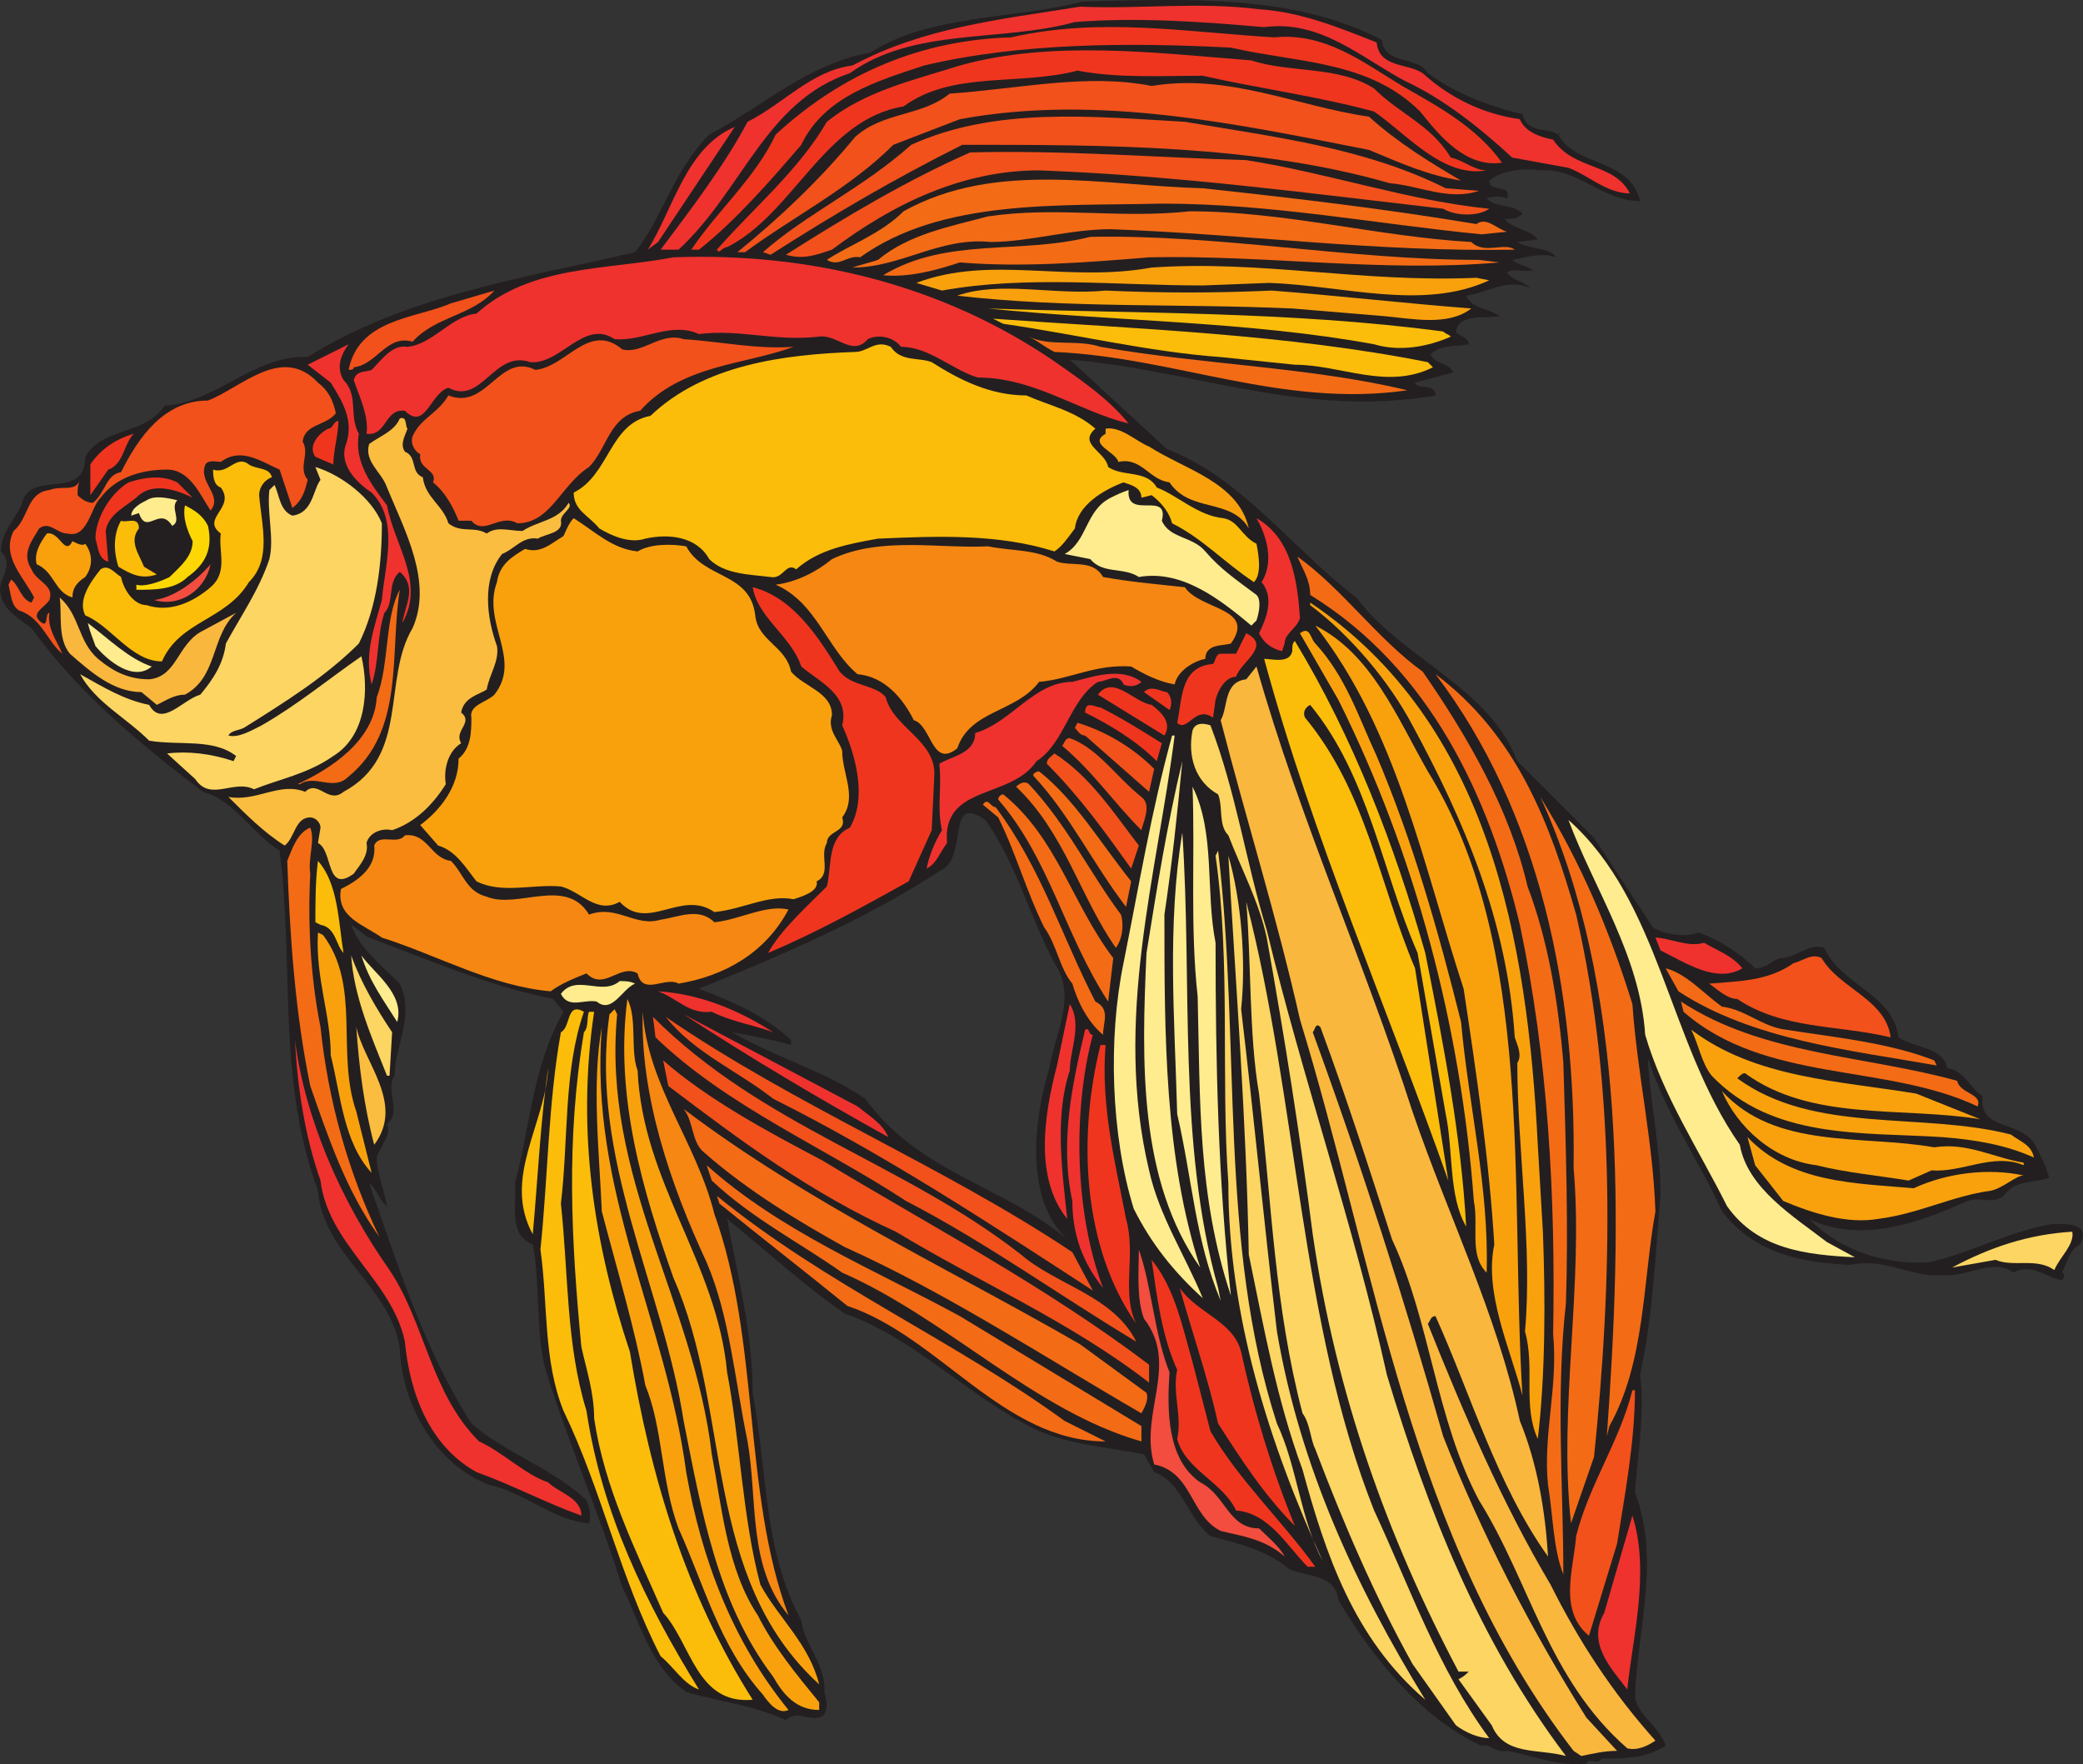 <svg xmlns="http://www.w3.org/2000/svg" width="610.897" height="517.33"><rect width="100%" height="100%" fill="#333333" stroke="none"/><path fill="#231f20" fill-rule="evenodd" d="M441.997 513.462c-3 .75-5.25-2.25-7.5-1.5-18-8.25-32.25-26.25-42-42.75-.75-7.5-9-6.75-14.25-9-7.5-6-15-7.5-23.25-9.75-6.75-5.25-8.25-15.75-16.5-18.75l-3-5.25c-12-2.25-24-3-33.75-8.25-18.75-9.75-34.5-26.25-54-33-12-8.25-22.5-18-34.5-27.75 3 16.5 7.5 33 7.5 51 4.5 24 3 45.75 14.25 66.75.75 6.75 7.5 13.5 6.75 21 .75 2.25 1.5 6.75-1.5 7.5-3.75.75-6.75-2.25-9.75.75-9.75-4.5-18.75-5.25-29.25-8.25-10.5-7.5-13.5-20.25-18.75-30.75-6.75-21.75-15.75-42-22.5-63.75-3-11.25-1.5-25.5-3.75-36.75-7.5-3-4.5-12-5.25-18 4.5-16.5 5.25-34.5 14.25-50.25l-3-3.75c-18.75-3.75-36-11.25-54-18-1.5-.75-3-2.25-5.25-3.75 2.25 6.75 9 12 14.25 17.25 4.5 9.75-1.5 18-1.5 27-3 3.75 2.25 10.5-2.25 14.25 1.5 3-2.25 6.75-3 9.75 0 4.5 2.25 9.75 3 14.25-2.25-1.5-3-5.25-5.25-6.75 8.25 23.25 15.75 48 30 70.5 10.5 9 23.25 12.75 33.75 22.5.75 1.5 1.5 4.5.75 6.75-10.5-.75-18.75-9-29.25-11.25-15.75-6-25.5-23.25-26.25-39.75-2.25-18-22.5-27.75-24-46.5-11.25-30.75-7.5-60-10.5-93l-.75-6.75c-7.5-4.5-13.5-15-22.5-17.25-18.75-14.25-36.75-29.25-50.25-48-3-2.25-8.25-5.25-9-9.75-1.5-4.5 4.5-8.25 0-12.75 0-5.25 3.75-9 6-13.5 2.25-11.25 18.75-.75 18.75-14.25 5.25-9 17.25-6 23.25-15 15-.75 26.25-15 42-14.25 28.5-18 63.75-23.25 96-30.75 8.25-10.5 11.25-24 21.75-34.5 15.75-8.25 29.25-21 47.25-24 17.25-11.25 42-9.75 62.25-15 30-.75 62.25-2.25 87.75 11.25.75 7.5 10.5 4.5 13.5 9.75 8.25 6 18 9.75 27.75 12 1.5 6 7.5 3.75 10.5 6h.75c-.75-.75-.75 0-.75 0 5.25 9.75 21 6.75 24 19.5-11.25 0-18-9.75-29.25-9-5.25-.75-11.25 0-15 3 0 3.75 6.75.75 5.25 5.25-1.5-.75-4.5-.75-6 0 3 3 8.25 1.5 10.5 4.5-1.5 1.5-3 1.5-5.25 1.5 2.25 3 7.5 3 9.75 6l-6 .75c3 2.25 9.75 1.5 11.25 4.5-3.75-1.5-9 0-12.75.75 1.5 1.5 3.75 1.5 6 3-2.25.75-6-.75-7.5.75 1.5 2.25 4.5 2.25 6.75 4.5-6.75-3-12.75 1.5-18.75 2.25 1.5 3.75 6.75 3.75 9.75 6-4.5.75-12-.75-12.75 4.5.75 1.5 3.75 1.5 3.75 3.75-3.75.75-8.25 0-11.25 3 1.5 3 5.25 2.25 6.75 5.25l-11.25 3c.75 2.25 6 0 6 3.75-38.25 6.75-71.25-7.5-107.25-10.5l28.5 26.25c21.75 8.25 36.75 29.25 55.5 43.5 13.5 18 39 26.25 47.25 48l22.5 22.5 17.25 26.25c3.75 2.25 9.75 3 13.5 1.5 6 2.25 12 6 16.5 10.5 3.75 0 4.5-2.25 7.5-3 4.5 0 8.25-4.5 12.75-3 5.25 11.25 20.25 13.5 21.75 26.25 4.5 3 13.5 3 14.25 9 5.25.75 6.75 6 10.5 8.25-1.5 10.5 12 6.75 15.75 15 1.5 3 3 6 3.75 9-5.25 1.5-9.75.75-12.75 4.5s-7.5.75-11.25 2.25c-13.5 6-30.75 12.75-46.5 5.25 9 9 21.75 13.5 35.25 12.75 12.75-3 23.25-9 36-11.25 3 0 12-.75 8.25 6-3 1.5-3.75 5.25-5.25 8.25.75 0 .75 1.5 0 2.25-4.5-.75-9-5.25-14.25-2.25-6-4.5-13.5 1.5-21 .75-9 .75-16.5-5.25-27-3-13.5-.75-27.75-3-37.5-15.75-6.75-15-16.5-28.5-21.75-45 .75 13.5 3.75 26.25 3.75 39.75-1.5 18-2.25 36-6 53.25 1.5 11.25-.75 23.25-1.5 34.5 7.5 19.5.75 39.75 0 60 .75 5.25 7.5 9 9 14.25-6 3.75-12 3.75-18.75 3.75-1.5 2.25-3.75-.75-4.5 1.5-9 .75-15-2.25-23.25-3.75m-188.25-191.25c-12-8.25-26.25-12-39-19.5 4.5.75 12 2.25 17.25 3.75v-1.5c-8.25-7.5-17.25-11.25-27-15 24-9.75 48.75-20.25 70.5-34.5 9-3.75 1.5-23.25 13.5-15 9 12.75 12.75 27.75 20.25 42 6.75 9.75 0 21-1.5 30.75-4.5 15-7.5 38.25 5.25 50.25-18.75-15.75-43.5-19.5-59.25-41.25"/><path fill="#fab73d" fill-rule="evenodd" d="M461.497 513.462c-48-62.25-57.75-141-80.25-214.5-6.75-30-15.75-58.5-23.25-87.75 2.25-3.75.75-11.25 7.5-12l3-3.75c12.75 45 31.5 86.25 45.75 130.5 10.5 30.75 24.75 59.25 31.5 90.75 5.25 12.75 7.5 27 8.25 39.75-15-21-22.5-47.25-33-70.5-1.5 0-1.5 1.5-2.25 2.25 10.5 26.25 21.75 52.5 36 76.5 8.25 16.5 18 31.5 30.75 45.75-2.25 1.5-5.25 3-8.25 2.25-23.25-20.25-28.5-48.75-43.5-72.75-12.75-24-14.25-52.5-25.5-76.5-6.75-21-13.5-42-21-62.25-1.5-1.5-1.5.75-2.25 1.5 14.25 39 27 78.75 38.25 118.5 11.25 28.5 25.5 56.25 42 82.5l9 9.75c-3.75 0-6.75.75-10.5 1.5l-2.25-1.5"/><path fill="#fdd562" fill-rule="evenodd" d="m437.497 505.962-9.75-13.5c1.5-.75 2.25-1.5 3-2.25h-3c-21-39.75-36-81.75-42.75-128.25-3.75-29.25-8.25-57.75-13.5-87-2.25-10.5-7.5-20.25-11.25-30-3-3-1.5-8.25-3-12-6.75-3.75-9-11.25-7.5-18.75.75-2.25 3-2.25 5.25-1.5 7.5 19.5 10.5 40.5 16.5 60 10.5 43.5 25.5 86.25 35.25 130.5 12 39.75 27 78 52.5 111.75-8.25-2.25-18 0-21.75-9"/><path fill="#fdd562" fill-rule="evenodd" d="M414.247 487.962c-11.25-20.25-20.25-41.25-28.5-63-1.5-3-1.5-7.5-3.75-10.5-8.25-31.5-9-61.5-12.75-93.75-3-17.25-2.25-39-3.75-56.25 15 57.75 15.75 123.75 37.5 178.5 10.5 22.5 18.75 46.5 33.75 66.75-3 0-6.75-1.5-9.75-3.75l-12.75-18"/><path fill="#fdd562" fill-rule="evenodd" d="M381.997 430.962c-7.5-20.25-11.25-41.25-15.75-63-.75-39.75-3.75-78-6-117 3.75 12.75 5.25 30.75 3.75 45 3.75 31.5 6.75 63 10.5 94.5 6.75 39.75 23.25 75 43.5 108-21-18-29.25-42.75-36-67.5"/><path fill="#ef322e" fill-rule="evenodd" d="m470.497 472.962 8.25-28.5c5.25 16.5 0 36-1.5 51-4.5-6-12-13.5-6.75-22.5"/><path fill="#f9a10d" fill-rule="evenodd" d="M223.747 496.962c-12.75-14.25-17.25-32.25-24.75-48.75-5.25-14.25-4.5-29.25-9.75-42-3-16.5-8.25-33.75-12.75-51-.75-17.25-3-37.5 0-54-3.75 48 18.75 85.5 24.75 130.5 4.5 25.5 13.5 49.5 30 69.75-3 1.5-6-2.25-7.5-4.5"/><path fill="#f9a10d" fill-rule="evenodd" d="M226.747 491.712c-16.5-21.75-21-48.75-26.25-75-6-39-27.75-77.25-21.75-119.25l1.5-1.5.75 1.5c-4.5 48 22.5 84 27.75 129 3 15.75 4.5 33.75 13.5 47.25 4.5 9 11.25 17.25 18 25.5v2.25c-6.75 0-10.5-4.5-13.5-9.75"/><path fill="#fbbd09" fill-rule="evenodd" d="M194.497 472.962c-8.25-18.75-17.25-36.75-20.25-57 0-7.5-2.25-14.25-3.75-21-3-31.5-4.5-60.75.75-92.25 1.5-1.5.75-4.5 1.5-6h1.5c-5.25 35.25 0 68.25 10.5 99.75 6 36.75 16.5 71.25 36 102-16.5 1.5-18-16.5-26.25-25.5"/><path fill="#f9a10d" fill-rule="evenodd" d="M197.497 374.712c-9-25.5-17.25-53.25-13.5-81.75 3 6 .75 15 3 21 1.5 33 23.25 56.25 26.25 88.5 3.75 19.5 4.5 42.75 9.75 62.25 5.25 9.75 14.25 17.25 17.25 29.25-34.5-31.5-25.5-80.25-42.75-119.25"/><path fill="#fbbd09" fill-rule="evenodd" d="M193.747 485.712c-12-23.25-17.25-48.75-28.5-72-6-15-4.5-31.5-6.75-47.25 2.25-21.75 2.25-42.75 6-63.75 3-1.5 1.5-9 6.75-6-6 17.25-4.5 37.5-6.75 56.25 2.25 21 1.5 41.25 7.5 60.75 4.5 30 17.25 56.25 33 81.75-4.5-1.5-7.5-6.75-11.25-9.75"/><path fill="#f2511b" fill-rule="evenodd" d="M462.247 450.462c3.75-15 12.75-27.75 16.5-42.75h.75c0 15-3 30.75-5.25 45l-8.25 27c-9-7.5-4.5-19.5-3.75-29.25"/><path fill="#f68712" fill-rule="evenodd" d="M219.247 422.712c-3.75-18-5.25-36.75-12-52.5-10.5-22.5-19.5-48.75-18.75-73.5 1.5 21.75 15.75 38.25 21 59.25 13.5 37.5 8.25 81.75 21.75 117.75-12-14.25-9-33.75-12-51"/><path fill="#f46b16" fill-rule="evenodd" d="M453.997 435.462c-1.5-15 3-28.5 1.5-44.25.75-40.5-1.5-81-9.75-120-9-37.5-26.25-75-61.5-96.75 0-4.5-2.25-7.5-3.75-11.25 13.5 9.75 23.25 24 36.75 33.75 13.5 19.5 25.5 40.5 30.75 63 6 15.75 9 33.75 10.5 51.75.75 24 1.5 48.75.75 70.5-3 27-.75 54-.75 79.5-3-7.5-3-17.25-4.5-26.25"/><path fill="#f0351f" fill-rule="evenodd" d="M383.497 459.462c-6-6-11.25-15.75-21-16.5-3.75-8.25-15-12-17.25-21 1.5-6.75-1.5-13.5 0-20.25-4.5-9.75-6-21.75-7.5-32.25 6.75 8.25 9 19.5 12 30l5.25 20.25c8.25 14.25 21 26.25 30.75 39.75h-2.25"/><path fill="#fdd562" fill-rule="evenodd" d="M360.247 346.962c-2.25-31.5.75-64.5-3.75-96l.75-1.5c6.75 57 0 114.75 17.25 168 6 12.75 6.75 27.75 13.5 40.5-15.75-34.5-27.75-72-27.75-111"/><path fill="#f24d3e" fill-rule="evenodd" d="M357.997 448.962c-9-4.5-8.25-17.25-19.5-19.5-4.5-15 7.5-29.25-3-42.75-2.25-6-1.5-14.25-1.5-20.25 3.75 10.5 4.5 24.75 9 36-.75 11.25-.75 25.5 9 32.25 7.5 3.75 8.25 13.5 17.25 13.5 2.25 2.25 6 5.25 7.5 8.25-6-5.25-12.75-6-18.75-7.5"/><path fill="#f46b16" fill-rule="evenodd" d="M461.497 342.462c.75-51.75-9.75-104.25-40.5-144.75 24 18 33.75 44.25 41.25 70.5 12 51.75 10.5 108 5.25 159l-6.75 19.5c-3.75-33.75 3.75-69.75.75-104.25"/><path fill="#f0351f" fill-rule="evenodd" d="M357.247 417.462c-3-13.5-7.5-26.25-11.25-39.75 5.25 7.5 15.75 9.75 18 18.75 3.75 17.25 9 34.5 15.75 51-9-9-15.75-19.5-22.5-30"/><path fill="#ef322e" fill-rule="evenodd" d="M139.747 431.712c-13.5-7.5-19.5-22.5-21-38.25-3.75-18-22.5-28.5-24.75-47.25-4.5-12.75-6.75-27-7.5-41.25 3 23.25 13.5 47.25 27.75 67.5 10.5 15.75 12 36 26.25 50.25 6.75 3 13.5 9.75 20.25 12 3 3 9.75 4.5 9.75 9.75-10.5-3.75-20.25-9-30.75-12.75"/><path fill="#f46b16" fill-rule="evenodd" d="M451.747 233.712c12 19.5 20.25 39 27 60.75 1.5 21 6 39.75 6.75 60.75-3.75 21-3 44.25-13.5 63l-.75 3c4.5-62.25 6-132-19.5-187.5"/><path fill="#f9a10d" fill-rule="evenodd" d="M447.247 390.462c2.25-24.75-2.25-53.25-2.25-78.75 1.5-2.25 0-5.25-.75-7.5-2.25-34.5-15-63.75-30-91.5-6.75-12.75-18-26.25-30-35.25v-.75c52.5 35.25 63.75 99 66.75 159l1.5 25.5c.75 19.5.75 42-1.5 60.75-4.5-9.75-.75-21-3.75-31.5"/><path fill="#f46b16" fill-rule="evenodd" d="M246.997 373.212c-12.75-9-26.25-15.75-38.25-27l-1.5-4.5c21.75 19.5 49.5 30.75 74.25 44.25l53.25 32.25v4.5c-31.5-9-57-36-87.75-49.5m1.5 9.75c-12-9.75-25.5-20.25-37.5-30l-.75-2.25c32.25 26.25 69 42 102 66l12 6c-30 0-48.75-30.75-75.75-39.75"/><path fill="#f46b16" fill-rule="evenodd" d="M247.747 365.712c-13.5-7.5-28.5-16.5-41.25-27.75-3.75-3-3-9-6-12.75 36.75 27.75 77.25 46.5 116.25 69l19.5 14.25c.75 2.25-.75 4.5-1.5 6-28.5-16.5-57-35.25-87-48.75"/><path fill="#f9a10d" fill-rule="evenodd" d="M438.247 364.962c-1.5-24.75-5.25-50.25-9-75-12-36.75-19.5-75.75-43.5-106.5 16.5 8.25 24 27 33 42.75 31.5 51 24 121.5 27.75 183-3.75-14.25-11.25-30-8.25-44.25"/><path fill="#f2511b" fill-rule="evenodd" d="M262.747 361.212c-24.75-11.25-45-26.25-66.75-42.75l-1.5-7.5c12.75 11.25 30.75 21 46.5 29.25 32.25 19.5 65.25 36.75 96 60v5.25c-23.25-18-49.5-29.25-74.25-44.25m3-9c-24-15.75-52.5-27.75-73.5-48l-.75-6c32.25 32.25 73.5 42.75 108 69.75 10.5 9 27 12 33.75 25.5-22.5-13.5-44.25-29.25-67.5-41.25"/><path fill="#f0351f" fill-rule="evenodd" d="M322.747 306.462h1.5c-1.5 18 3 35.25 6 51 3 10.5-1.5 21.75 3 30.75-15.75-22.5-17.25-54.75-10.5-81.75"/><path fill="#fdd562" fill-rule="evenodd" d="m585.247 369.462-12.75 2.25c11.25-6 22.5-9.75 35.25-10.5.75 3.75-3.75 7.5-5.25 11.25-5.25-3.75-12-.75-17.25-3"/><path fill="#feec8e" fill-rule="evenodd" d="M345.247 326.712c-.75-27.75-3-55.5 1.5-82.5 3 44.25-1.5 90.75 10.5 133.5l.75 3.75c-7.5-18-8.25-35.25-12.75-54.75"/><path fill="#feec8e" fill-rule="evenodd" d="M332.497 354.462c-6.75-21.75-7.5-50.25-3-72 4.5-22.5 8.25-45 14.25-66.75h.75c-5.25 41.25-18 83.25-7.5 127.5 3 13.5 10.5 24.75 15.75 37.5-8.25-7.5-15-15.75-20.25-26.25m18.75-62.25c-2.25-20.25-.75-41.25-1.5-61.5 6.75 13.5 3.75 30.75 6.75 45.75 0 35.25.75 69.75 4.5 103.5-9.75-29.25-9-57-9.75-87.75"/><path fill="#f2511b" fill-rule="evenodd" d="M226.747 322.212c-10.5-8.25-23.25-13.5-31.5-24 38.25 26.25 81 43.5 119.25 69l6 11.25c-30-19.5-60.75-39.75-93.75-56.25"/><path fill="#feec8e" fill-rule="evenodd" d="M506.497 353.712c-8.25-16.5-18.75-32.25-24-50.25-1.5-23.25-15-42.75-22.5-63 27 24 29.25 65.25 50.25 95.25 2.25 12.75 15.75 21 25.5 28.5l8.25 4.5c-14.25-.75-28.5-2.25-37.5-15"/><path fill="#f9a10d" fill-rule="evenodd" d="M432.247 352.212c-3.75-51-17.25-102-39.75-147l-11.25-19.5c3-2.25 3 1.5 4.5 3 9 9.75 12.75 21.75 18 33 10.5 24.75 18 51 24.75 78 2.25 24.75 8.25 48.75 7.5 73.5-5.25-5.25-2.25-13.5-3.75-21"/><path fill="#ef322e" fill-rule="evenodd" d="M314.497 352.212c-3.75-17.25 0-34.5 3.75-50.25 1.5-.75.75 1.5 2.25 1.5-6 22.5-5.25 52.5 3 74.25-6-7.5-9-15.75-9-25.5"/><path fill="#feec8e" fill-rule="evenodd" d="M336.247 279.462c3-18.75 6-37.5 10.5-56.25-1.5 15.75-3 30-5.25 45 0 35.25 0 71.25 10.5 103.5-18-25.5-17.25-60-15.75-92.25"/><path fill="#f9a10d" fill-rule="evenodd" d="m514.747 341.712-2.25-8.25c12.75 13.5 31.5 13.5 48.75 15 9.75-4.5 21.75-6 32.25-3.75-2.25 0-6 3.75-9.75 4.5-11.25 1.5-21 6.75-33 8.25-9 1.5-18.75-1.5-27.75-5.25l-8.25-10.5"/><path fill="#fbbd09" fill-rule="evenodd" d="m423.997 326.712-8.25-47.25c-10.5-24-14.25-51.75-31.5-72.75-1.5.75-2.25 2.25-1.5 3.75 18 21.75 21.75 48.75 32.25 73.5l9.75 62.25c-18-51-39.75-100.5-54-153 2.25 0 7.5 1.5 8.25-2.25 0-1.5 0-2.25.75-3 17.25 28.5 29.25 60 38.25 91.5 5.25 26.25 10.5 53.25 12 80.25-5.25-9-3.75-22.5-6-33"/><path fill="#ef322e" fill-rule="evenodd" d="m309.997 312.462 3.75-18c3.75 6 0 13.5 0 19.5-4.5 13.5-2.25 29.25-.75 43.5-9.75-12-6.75-30.75-3-45"/><path fill="#f9a10d" fill-rule="evenodd" d="M532.747 341.712c-12.75-1.5-23.25-11.25-27.75-21.75 15.75 17.25 41.25 12.75 62.25 16.5 9.75-1.5 17.25 3 26.25 4.5v.75c-9-3.75-18 2.25-27 1.5l-6.75 3c-9-1.5-18-2.25-27-4.5"/><path fill="#fbbd09" fill-rule="evenodd" d="M160.747 313.212c-2.25 15.75-3 32.25-4.5 48.75-9-16.5 3.75-32.25 4.5-48.75"/><path fill="#f46b16" fill-rule="evenodd" d="M90.997 318.462c-4.5-21.75-6-44.25-6.75-66 1.5-3.75 3-8.25 6.75-9.75 1.5 3.75-.75 9 0 13.5-.75 14.25 0 30 3 45 2.25 21.75 8.25 42.75 17.25 61.5-9.75-13.5-15-29.25-20.25-44.25"/><path fill="#f9a10d" fill-rule="evenodd" d="M569.497 333.462c-23.25-1.5-49.5.75-67.5-18-3-3.75-3.75-9-6-13.5 18.75 14.25 43.5 15 66 18.75l18.75 7.5c-23.25-3.75-49.5.75-69-13.5-.75 0-1.5.75-2.25 1.5 22.5 16.5 54 9.75 80.25 16.5 3 2.25 6 3 6.75 6.75-8.25-3.75-17.25-5.25-27-6m-472.5-24c0-12-4.5-22.5-3.75-36l1.5.75c11.25 15 3.75 34.5 9.75 51.75l4.5 18c-8.25-9-9-22.5-12-34.5"/><path fill="#f46b16" fill-rule="evenodd" d="m493.747 296.712-.75-3c24 15.75 54 15.75 81 23.25.75 3.75 7.5 3.75 6 7.5-27-12.75-62.25-6.75-86.25-27.75"/><path fill="#ef322e" fill-rule="evenodd" d="m200.497 297.462 51 27c3.75 3 7.5 5.25 9 9-20.25-11.25-40.5-23.25-60-36"/><path fill="#fbbd3f" fill-rule="evenodd" d="M104.497 301.212c2.25 10.5 14.25 22.5 5.25 34.5-3-11.25-4.5-23.25-5.25-34.5"/><path fill="#f46b16" fill-rule="evenodd" d="m492.247 290.712-3.75-6.75c6 1.5 11.25 7.5 16.5 11.25 6.75.75 12 6 18.75 6.75 14.25 2.25 30 3.75 43.5 9l.75 1.5c-25.5-4.5-54-7.5-75.75-21.75"/><path fill="#f2511b" fill-rule="evenodd" d="M509.497 292.962c-3 0-6-3-8.25-4.5 9-.75 17.25-.75 24.75-6 3-.75 5.25-3 8.25-1.5 5.25 9 18.75 12 20.25 23.25-15.75-3.75-31.5-2.25-45-11.25"/><path fill="#fdd562" fill-rule="evenodd" d="M113.497 315.462c-4.5-11.25-9.75-23.25-10.5-35.25 3 8.25 7.5 15.75 12 22.5l-.75 12.75h-.75"/><path fill="#f46b16" fill-rule="evenodd" d="M314.497 288.462c-3.75-4.5-4.5-11.25-8.25-16.5-5.25-10.5-8.25-21.75-13.5-32.25l-4.5-3.75c1.5-2.25 2.25.75 3.75.75 13.5 18 19.5 38.25 29.25 57 4.5 2.25 2.25 6 2.25 9.75-4.5-3.75-7.5-9.75-9-15"/><path fill="#ef322e" fill-rule="evenodd" d="M208.747 296.712c-6.75.75-9.75-3.75-15.75-6 12 .75 23.25 5.25 33.75 12-6-2.25-12-3-18-6"/><path fill="#f46b16" fill-rule="evenodd" d="M292.747 234.462c0-.75.75-1.5 1.5-1.5 15.75 12.75 20.25 32.25 32.25 48l-1.5 12.75c-12.75-19.5-17.25-42-32.25-59.25"/><path fill="#ef322e" fill-rule="evenodd" d="m486.997 278.712-1.5-3.75c3.75 0 9.75 3 14.25 1.5 3.75 2.25 8.25 3.75 11.25 7.5-7.5 4.5-16.5-1.5-24-5.25"/><path fill="#feec8e" fill-rule="evenodd" d="M105.997 280.212c3.75 5.25 12.75 11.25 10.5 19.5-3.75-6-8.25-12-10.5-19.5m69 13.5c-3.75-.75-8.25 2.25-10.5-2.25 4.5-6 12 .75 17.25-3.75 1.5 0 3 0 4.5.75-3.75 1.5-6.75 9-11.25 5.25"/><path fill="#f68712" fill-rule="evenodd" d="M111.997 274.962c-5.25-3.75-13.5-6-12-14.25 4.5-2.25 10.5-6 9.75-12.75 1.5-3.75 6.75 0 9-3 6.75-.75 7.5 6.75 13.5 7.5 3.75 3.75 4.5 9 10.5 10.5 9 3.75 23.25-6 30 5.25 8.25-3 13.5 3.75 21 1.5 5.25-.75 11.25-3.75 15.75.75 7.5-.75 15-5.25 21.75-3.75-6.75 12.75-18.75 19.5-32.25 21.75-3.75-2.25-10.5 3.75-12-3-5.25-3-9.75 5.25-15 0-3.75 1.5-7.5 3-10.5 5.25-17.25-1.5-33-10.5-49.5-15.75"/><path fill="#f46b16" fill-rule="evenodd" d="M297.997 230.712c1.5-1.5 3-1.5 3.75-.75 11.25 12 18 26.25 27 38.25.75 2.25.75 6.75-1.5 9.75-10.5-15-15-33.75-29.25-47.25"/><path fill="#f0351f" fill-rule="evenodd" d="M242.497 259.962c1.5-6 0-14.25 6.75-17.25 5.25-9 1.5-21.75-2.25-30 2.25-9-6.75-12.75-12-17.25-3-9-12.75-14.25-14.25-23.25 12 3 19.5 15 25.5 24.75 3.75 4.5 10.5 3.75 13.5 7.5 2.25 9 15 12.75 14.25 23.25l-.75 15.75-6.75 15c-13.5 7.5-27 15-41.25 21 3.75-6.75 11.25-13.5 17.25-19.5"/><path fill="#fbbd09" fill-rule="evenodd" d="m93.997 271.212-1.5-.75c0-6 0-12 .75-18 6 6.75 6 18 7.5 27-2.25-2.25-2.25-7.5-6.75-8.25"/><path fill="#f46b16" fill-rule="evenodd" d="M303.247 227.712c-.75-.75.75-1.5 1.5-1.5 10.5 8.25 18 21 27 32.25l-1.5 7.5c-9.75-12.75-16.5-27-27-38.25"/><path fill="#f9a10d" fill-rule="evenodd" d="M181.747 264.462c-6.75 3.75-11.25-3-17.25-4.5-8.25-.75-17.25 2.25-24.75-1.5-3-3.75-6-9-11.25-10.5l-5.25-6c6-4.5 11.25-11.25 11.25-19.5 3.75-3 3.75-8.25 3.75-12-.75-3.75 4.5-4.5 6.75-6.75 8.25-10.5-3.75-21 .75-33 .75-5.25 4.5-7.5 8.25-9.75 4.5 1.5 7.5-1.5 11.25-3.75.75-1.5 1.5-3.75 3-5.25 6 3.75 11.25 9 18.75 9.75 3.75-2.25 9.75-2.25 14.25-1.5 5.25 9.75 18.75 7.5 20.25 20.25.75 7.5 9 9 10.5 16.5 3.75 4.5 12 6 12 12.75-1.5 4.5 2.25 7.5 3 10.5 0 6.75 4.5 13.5 0 19.5 1.5 4.5-4.5 3.75-4.5 7.5-2.25 3.75 1.5 9-3 11.25.75 3-4.5 4.5-6.75 5.25-7.5-1.5-15 3-23.25 3.75-9.75-6.75-19.5 6-27.75-3"/><path fill="#f2511b" fill-rule="evenodd" d="M306.997 223.962c0-1.5 1.5-2.25 2.25-3 10.5 6.75 17.25 17.25 24.75 27l-2.25 6.75c-7.5-10.5-15-21-24.75-30.75"/><path fill="#ef322e" fill-rule="evenodd" d="M271.747 254.712c.75-3.75 2.25-7.5 4.5-11.25-1.5-6.75 0-12-.75-19.5 3.75-2.25 10.5-3 10.5-9 10.5-3 17.25-15 28.5-15 6-1.5 14.25-4.5 20.25 0-1.5 1.5-3.75 1.5-5.25.75-1.5-3.75-5.25-.75-7.5-.75-8.25 5.25-9.75 18-18 23.25-7.5 11.25-27.75 6.75-26.25 24-2.25 3-3 6-6 7.5"/><path fill="#fbbd3f" fill-rule="evenodd" d="M93.997 242.712c0-1.5-1.5-3-3-3-4.5 0-4.5 6-7.5 8.25-6-3.75-11.25-9-16.5-14.25 8.25 1.5 15-4.5 22.5-1.5 3.75-3.75 6.75 3.75 11.25 0 19.5-10.5 11.25-33 20.25-48 6-13.5-2.25-28.5-7.5-41.25-1.5-4.5-6.75-7.5-5.25-12.75 3-2.25 7.5-3.75 9-7.5 2.25-.75 1.5 2.25 2.25 3-.75 2.25-2.25 4.5-.75 6.75 3.75 1.5 1.5 6 5.25 7.5.75 6 6 8.25 7.5 13.5 3.75 3 7.5.75 11.25 3 3-2.25 6.75-.75 10.5-.75 4.5-3 10.5-3 13.5-8.25 1.5 1.5-2.25 3-2.25 5.25.75 3.75-4.5 3.75-6.75 5.25-4.5-.75-6.75 3-10.5 4.5-6 7.5-4.5 18.75-1.5 27 .75 4.5-2.25 8.25-3 12.75-2.25 1.5-6.75 2.25-7.5 6.75 3.75 3-2.25 5.25 0 9-3.75 2.25-5.25 7.5-4.5 12-3.75 6-9 11.25-15.75 13.5-3-.75-6.75.75-7.5 3.75.75 3.75-2.25 6.75-3.75 9-8.25 6-6-6.75-10.5-9l.75-4.5"/><path fill="#f2511b" fill-rule="evenodd" d="M311.497 218.712c.75-.75.75-2.25 2.25-2.25 8.25 3 13.5 11.25 21 17.25 3 2.25.75 6.75 0 9.75-8.25-8.25-14.25-17.25-23.25-24.75m6.75-3c-1.5 0-2.25-1.5-3-2.25l.75-1.5c7.5 2.25 15.75 6.75 22.5 13.5l-1.5 6.75-18.75-16.5"/><path fill="#f0351f" fill-rule="evenodd" d="M318.247 208.962c0-3.75 3-1.5 4.5-1.5 6 3 12 6.75 18 10.5l-1.5 5.25c-6-6-13.5-10.5-21-14.25"/><path fill="#fdd562" fill-rule="evenodd" d="m57.247 228.462-8.25-7.5c6-.75 12.75 0 19.5 2.25l.75-1.5c-6.75-5.25-16.5-3-25.5-4.5-6.75-6.75-15.75-11.25-20.25-19.5 6.75 3.75 12.75 7.5 20.25 9 3.75 6.75 9.75-1.5 15-3 3.75-4.5 6.75-9 7.5-15 4.5-8.25 9.75-15.75 12.75-24.75 1.5-6-.75-13.5 0-20.25l1.5-1.5c1.5 3 1.5 7.5 5.25 9 6-.75 6-7.5 8.25-10.5l-1.5-3.75c7.5 2.25 16.5 9 19.5 16.5 0 12-1.5 24.75-6.75 35.25-9.75 9.75-21.75 17.25-33.75 24.75-1.5.75-3.75.75-4.5 2.25 3 .75 6.75-1.5 9.75-3 10.5-6 19.5-13.5 29.25-20.25 2.25 9.75 1.5 23.25-8.25 29.25-7.5 5.25-15.75 6.75-23.25 9.75-6-3-12.75 3.75-17.25-3"/><path fill="#f46b16" fill-rule="evenodd" d="M87.247 229.962c9.75-4.5 22.5-12.75 23.25-25.5 3.75-9.75 2.25-23.25 6.75-31.5-3 18.75 1.5 41.25-15 54.75-4.5 4.5-9.75-.75-14.25 2.25h-.75"/><path fill="#f68712" fill-rule="evenodd" d="M251.497 197.712c-9-7.5-12-21-24-26.25 6-.75 12-3.75 16.5-7.5 14.25-6.75 31.5-3 45.75-3.75 7.5 1.5 14.25.75 20.25 4.5 4.5 1.5 10.5-.75 13.5 4.5 8.25 1.5 17.25 2.25 24 3 4.5 6.75 21 6 13.5 16.5-2.25.75-7.5 0-7.5 4.5-3.75.75-8.25 3.75-9 7.5-4.5-.75-9-3-12.75-5.25-10.5-.75-18 3.75-27 4.5-6.75 9-20.25 8.25-24 19.5-7.5 6-7.5-6.75-12.75-8.25-3-6-8.25-12.75-16.5-13.5"/><path fill="#f0351f" fill-rule="evenodd" d="M321.997 203.712c4.5-6 10.5 2.25 15.75 3 3 2.25 6 5.25 3.75 9l-19.5-12m23.25 8.25c1.5-6.75.75-16.5 10.5-17.25.75-.75.75-3 2.25-3h4.5l3-6c7.5 3.75-1.5 8.25-3 12.75-3 0-5.25 3.75-6 6.75l-.75 5.25c-5.25-3.75-7.5 4.5-10.5 1.5m-9.75-9c2.25-2.25 5.25 0 6.75 0 1.5 1.5 1.5 3.75.75 5.25l-7.5-5.25"/><path fill="#fab73d" fill-rule="evenodd" d="M41.497 202.962c-8.25 0-15-6-21-11.25-3.75-4.5-2.25-12-3-16.5 6 5.25 5.25 12.75 11.25 18 4.5 3.75 9 6 15 6 8.25-.75 8.25-10.5 15.75-14.25l9.75-5.25c-7.5 6.75-5.25 18.75-15 24-3 0-5.25 1.5-8.25 3l-4.5-3.75"/><path fill="#ef322e" fill-rule="evenodd" d="M369.247 185.712c2.25-4.5 4.5-10.5.75-15 3.75-6 1.5-13.5-1.5-18.75 10.5 6 12 18.75 12.75 29.25-.75 3-4.5 4.5-4.5 7.5l-.75 2.25c-3-.75-5.25-2.25-6.75-5.25m-257.25-9.75c.75-9.75 5.25-23.25-3-31.5-4.5-3-9.75-8.25-7.5-14.25 2.25-6.75-.75-12-4.5-18l-6.75-5.25 12-6c-2.25 3-3.75 6.75-1.5 10.5 4.5 4.5 1.5 10.5 4.5 15.75-1.5 8.25 3.75 15 8.25 21 2.25 12 11.25 22.5 4.5 34.5.75-5.25 4.5-10.5-.75-15-3.75 3-1.5 9-4.5 12-2.25 6.75-1.5 14.25-3.75 21-2.25-9 .75-16.5 3-24.75"/><path fill="#feec8e" fill-rule="evenodd" d="M27.997 189.462c-.75-2.25-1.5-3.75-2.25-6.75 6 4.5 12 10.5 18.75 12.75-5.25 4.5-12.75-1.5-16.5-6m306-20.25c-4.5-3-10.5-.75-14.25-5.25l-7.5-1.5c6.75-3.75 6-12.75 13.5-16.5 1.5-.75 3-1.5 5.25-2.25-.75 9 12 0 9.75 9 2.25 5.25 9 4.5 12.75 9 4.5 5.25 9 8.25 15 12.75 1.5 1.5.75 5.25 0 7.5l-1.5 1.5c-9-7.5-20.25-16.5-33-14.25"/><path fill="#fbbd09" fill-rule="evenodd" d="M24.997 180.462c-2.25-4.5 1.5-9.75 4.5-13.5 2.25-1.5 3.75.75 6 2.25.75 3.75 3.75 8.25 7.5 8.25 6.75 2.25 13.5-.75 18.75-5.25s2.25-10.5 3-15.75c-6-4.5 4.5-7.5 0-13.5-2.25-.75-2.25-3.75-2.25-5.25 4.5 1.5 6.75-4.5 10.5-1.5 2.25 1.5 6 .75 6.75 3.75-2.25.75-3.75 3-3.75 5.25.75 9 3.75 18.75-3 25.5-6.75 11.25-20.25 11.25-25.5 23.25-9 0-15-10.5-22.5-13.5"/><path fill="#f2511b" fill-rule="evenodd" d="M5.497 178.962c-2.25-1.5-2.25-4.5-3-7.5l.75-1.5c2.25 1.5 3 6 6 6.75l.75-1.5c-3-6-9.75-12-6-19.5 4.5-3.75 3.75-11.25 10.5-12 3.75-1.5 7.5.75 9-3-.75 1.5-.75 3-.75 4.5 1.5 1.5 3 2.25 4.5 2.25 3.75-3 3.75-8.25 8.25-9 5.25-10.5 12.75-21 25.5-21 9.75-3.75 21.75-16.5 32.25-5.25 3 2.25 4.5 5.25 5.25 9-3 3.75-9 3-9.75 8.25 2.25 3.75-1.5 7.5 1.5 11.25-.75 3-1.5 6-4.5 8.25l-3.75-11.25c-5.25-2.25-11.25-6.75-17.25-2.25-.75 0-3.75-.75-4.5.75-2.25 5.25 5.25 9 1.5 13.5-3-4.5-6-12-12.75-12-7.5 0-15 2.25-19.5 8.25-3 3-3.75 12-9.75 10.5-3 0-5.25-3.75-8.25-1.5-2.25 3.75-5.25 7.5-2.25 12 1.5 3.75 6.75 4.5 5.25 9-1.5 2.25-5.25 3.75-3 6 3 3 1.5-2.25 3-2.25-.75 4.5 2.25 8.25 3.75 12-4.5-3.75-6-10.5-12.75-12.75"/><path fill="#fbbd09" fill-rule="evenodd" d="M343.747 153.462c-.75-3-3-6-6-8.25l-3 .75c0-3-3-3.75-5.25-4.5-6 2.25-13.5 6.75-14.25 13.5-2.25 3-3.75 5.25-6 6.75-16.5-5.25-34.5-4.5-51.75-3.75-8.25 1.5-17.25 3-24 9-3-2.25-3.75 3-7.5 2.25-6-.75-13.5-.75-18-5.25-3.75-6.75-12-7.5-18.75-6-4.5 1.5-9.75-.75-13.5-3-3-3.75-7.5-5.25-7.5-10.5 10.5-5.25 10.5-20.25 22.5-22.5 15.75-15 39-18 60-18.75 3.75 0 6-3.75 10.5-1.5 3 4.5 8.25 3 12 4.5 8.25 5.25 17.25 9.75 27.75 9.75 6.75 3 14.25 4.5 20.25 9.75-5.25 4.5 3 6.75 3.75 11.25 4.5 3 11.25.75 14.25 6 6 2.25 12 8.25 19.5 9 4.5.75 5.25 5.25 9.75 7.5.75 3.75 1.5 9-.75 11.25-9-6-15-12.75-24-17.25"/><path fill="#f24d3e" fill-rule="evenodd" d="M45.247 175.962c6-.75 12.75-6 16.5-10.5-1.5 7.5-9 12.75-16.5 10.5"/><path fill="#f9a10d" fill-rule="evenodd" d="M10.747 165.462c-.75-3 .75-6 3-9 3.75-.75 5.25 6.75 7.5 2.25 1.5.75 3 1.5 3.75.75 2.25 3 2.25 6.75 0 9.75-2.25 1.5-3.75 3-3.75 6-5.25-1.5-5.25-7.5-10.5-9.75"/><path fill="#fdd704" fill-rule="evenodd" d="M39.997 171.462c2.25.75 6.75-.75 9.75-2.25 3-3 6.75-6 6.75-10.5-1.5-3-3-6.75-2.25-10.5 3 1.5 5.25 3 6.75 6 1.5 6.75-.75 11.25-6 15-3.75 3.75-9.75 3.75-15 3.75v-1.5"/><path fill="#fbbd09" fill-rule="evenodd" d="M34.747 166.212c-1.5-4.5-1.5-9.75.75-13.5 1.5.75 5.25-1.5 5.25 2.25-3 3.75 0 7.5 1.5 11.25l3.75 2.25c-4.5 1.5-7.5 0-11.25-2.25"/><path fill="#f9a10d" fill-rule="evenodd" d="M342.997 141.462c-6-.75-8.25-7.5-15-6-.75-3-9-5.25-3.75-8.25v-1.5c4.5-.75 9 3.75 12.75 5.25 10.5 6.75 26.25 10.5 29.25 24-5.25-9-17.25-4.5-23.25-13.5"/><path fill="#f0351f" fill-rule="evenodd" d="M27.997 157.962c0-6 4.5-13.5 9.75-16.5 4.5-1.5 9.75-2.25 14.25 0l4.5 4.5c-4.5-2.25-11.25-4.5-15.75-.75-3 3-9 5.25-9.75 10.5l.75 9c-3-.75-3-4.5-3.75-6.75"/><path fill="#f2511b" fill-rule="evenodd" d="M134.497 152.712c-1.5-3.75-3.75-8.25-7.5-11.25 1.5-3.75-4.5-3.75-3.75-8.25-1.5-.75-3-3-2.25-5.25 2.25-5.25 7.5-6.75 10.5-12 11.25 4.5 15-12.75 25.5-7.5 9-.75 15.75-14.25 25.5-6 6 1.5 11.25-5.25 18-3 11.25.75 21 3 32.25 2.25-14.25 5.25-33 5.25-45 18.75-9 1.5-9.75 11.25-15 16.5-8.25 5.25-11.25 16.5-21 16.5-5.25-3-9.75 3.75-13.5-.75h-3.75"/><path fill="#feec8e" fill-rule="evenodd" d="m40.747 150.462-2.25.75c0-2.25 3-3.75 4.5-4.5 2.25-1.5 6-.75 9 0-2.25 2.25 1.5 6-1.5 7.5-3.75-6-7.5 3-9.75-3.75"/><path fill="#f0351f" fill-rule="evenodd" d="M26.497 136.212c3-4.5 7.5-7.5 12.75-9-3 3-3 9-7.5 10.5l-5.25 7.5v-9m66-2.25c-2.25-3 .75-6.75 3.75-8.25 1.5 0 1.5-2.25 3-2.25 0 3.75-1.5 9-1.5 12.75l-5.25-2.25"/><path fill="#ef322e" fill-rule="evenodd" d="M286.747 110.712c-7.5-2.25-14.25-9-22.5-9-2.25-3-6.75-3.75-9.75-2.25-4.5 5.25-9-1.5-14.25-.75-12.75 1.5-23.25-2.25-35.25-.75-8.25-3.75-16.5 2.25-24.75 1.5-9-6-15.75 7.5-24.75 6.75-10.5-3.75-14.25 12.75-24 7.5-5.25 1.5-6.75 12.75-12.75 6.75-6-.75-5.25 7.5-11.25 6.75.75-5.25-2.25-11.25-3.75-15.75.75-3 3.75-2.25 5.25-3 3-3 6-7.5 10.5-6.75 7.5-.75 12.75-9 20.25-9.75 15.75-14.25 38.25-12.75 57.75-16.5 40.5-1.5 78.75 8.25 111 30 7.5 5.25 16.5 11.25 22.5 18.75-15-3.75-27.75-13.5-44.25-13.5"/><path fill="#f46b16" fill-rule="evenodd" d="M309.247 103.212c-3-1.5-4.5-3-7.5-4.5 6 3 14.25.75 21 3 30 5.25 62.25 6 90 12.75-36.75 5.25-68.25-9.75-103.5-11.25"/><path fill="#fbbd09" fill-rule="evenodd" d="M357.997 104.712c-21-1.5-42.75-6.75-63.75-9.75l-3-1.5c42 3 86.25 4.5 127.5 12.75l1.5 1.5c-13.5 6.75-27-.75-40.5-.75l-21.75-2.25m-68.25-14.25c42 1.5 88.5.75 133.5 6.75.75.75 1.5.75 2.25 1.5-6.75 3-15 4.5-22.5 2.25-36.75-6.75-76.5-6.75-113.25-10.5"/><path fill="#f2511b" fill-rule="evenodd" d="M102.247 108.462c3-15 19.5-15 30-19.5l12.75-3.75c-6.75 7.5-17.25 7.5-24 15-7.5-2.25-10.5 6.75-17.25 7.5 0 .75-.75.75-1.5.75"/><path fill="#f9a10d" fill-rule="evenodd" d="M378.997 90.462c-33.75-1.5-65.25 0-98.25-3.75 12.75-4.5 28.5 0 43.5-1.5 17.25.75 31.5.75 48.75 0 19.5 1.5 39 3.75 58.5 5.25-6.75 5.25-17.25 3-25.5 2.25l-27-2.25"/><path fill="#f9a10d" fill-rule="evenodd" d="m372.247 82.962-19.5.75c-25.5 0-51.75-3-76.5 1.5l-7.5-2.25c21.75-8.25 44.25 0 69-4.5 32.25-2.25 61.5 4.5 95.25 3l3.75.75c-19.5 9-42.75 1.5-64.5.75"/><path fill="#f46b16" fill-rule="evenodd" d="M336.997 75.462c-18 1.5-37.5 3-55.5 1.5-6.75 2.25-15 4.5-22.5 3.75 18.75-11.25 39.75-6 60.75-11.25 38.25-.75 75.75 6.75 114 6.75l6 .75c-34.5 3-68.25-2.25-102.75-1.5"/><path fill="#f46b16" fill-rule="evenodd" d="M325.747 67.212c-12 0-24 3.75-35.25 3.75-15-1.5-26.25 7.5-40.5 7.5 2.25-.75 5.25-1.5 7.5-2.25 9-7.5 21-9.75 32.25-12.75 20.25-3 38.25.75 59.25-1.5 27.75 0 55.5 7.5 82.5 9 3.75 3.75 9.75 0 12.75 2.25-40.5.75-78-4.5-118.5-6"/><path fill="#f46b16" fill-rule="evenodd" d="M242.497 76.212c6.75-4.5 15.75-7.5 22.5-14.25 27-15 58.5-7.5 87.75-6.75 27.75 3 53.25 6 80.25 10.5 3-2.25 6 1.5 9 2.25l-7.5.75c-30.75-3-61.5-9-93.75-9-30 .75-64.5-1.5-88.5 15.75-3.75-.75-6 3-9.75.75"/><path fill="#f2511b" fill-rule="evenodd" d="M230.497 74.712c16.5-10.5 35.25-21.75 54-30 27-.75 54.75 1.5 81 2.25 24 3.75 48 12 71.25 14.25-3 2.25-9.75 2.25-13.5 0-39-4.5-78-9.75-118.5-11.25-22.5 0-42.75 9.75-60.75 23.25-4.5 1.5-8.25 3-13.5 1.5"/><path fill="#f2511b" fill-rule="evenodd" d="M223.747 73.962c12.75-11.25 29.25-18.75 43.5-31.5 24.75-11.25 53.25-8.25 80.25-6.75 26.25 4.5 52.5 7.5 76.5 19.5l9.75.75c-9 3-17.25-1.5-26.25-2.25-39-11.25-83.25-11.25-125.25-11.25-19.5 9.75-37.5 20.25-56.25 32.25l-2.25-.75"/><path fill="#f2511b" fill-rule="evenodd" d="M216.247 73.962c12-9.75 24-21 34.5-33.75 8.25-7.5 19.5-6 27.75-12.75 21-1.5 40.5-6 59.25-2.25 22.5-3.75 42.75 6 63.75 9 8.25 7.5 18 13.5 27 18.75-9.75-1.5-18-5.25-27-9-38.25-7.5-79.5-16.5-120-9l-19.5 7.5c-12.75 12.75-29.25 21-43.5 31.5h-2.25"/><path fill="#f0351f" fill-rule="evenodd" d="M210.247 73.212c10.5-12 24-23.25 32.25-37.5 11.25-9 24.75-12 39-16.5 27-7.5 57-3.75 85.5-1.5 11.25 3.75 25.5 1.5 36 8.25 7.5 7.5 16.5 10.5 22.5 20.25 3.75.75 6.75 3.75 10.5 3.75-12.75 2.25-23.25-10.5-33-17.25-16.5-4.5-33.75-6.75-50.25-10.5-12.75 0-24.75.75-36.75-1.5-17.25 4.5-36.75 0-51 10.5-23.25 3.75-32.25 31.5-51.75 41.25-1.5 0-2.25 2.25-3 .75"/><path fill="#f0351f" fill-rule="evenodd" d="M202.747 73.212c7.5-11.25 18.75-21 24.75-33.75 19.5-18 42.75-27.75 69-28.5 26.25-6 51.75-1.5 77.25 0 15-1.5 26.25 7.5 37.5 14.25 10.5 6 21.75 12 29.25 22.5-10.5 1.5-18-7.5-24-15-15-15-36-14.25-55.5-18.75-29.25-1.5-61.5-1.5-90 5.25-13.5 4.5-29.25 9-36 23.25-9 10.5-19.5 22.5-30 30.75h-2.25"/><path fill="#ef322e" fill-rule="evenodd" d="M193.747 73.212c9-12 18.75-24.75 25.5-37.5 10.5-5.25 18.75-15 30.75-16.5 21-11.25 43.5-13.5 66.75-17.25 18 .75 34.5-1.5 52.5.75 12 .75 23.25 5.25 34.5 9.75.75 7.5 9 6 13.5 9 8.25 7.5 18 12 28.5 13.5 1.5 3.75 6 5.25 9.75 6 6 9 18 6.75 22.5 15.75-6.75 0-12-5.25-18-7.5l-16.5-3c-9.75-9-20.25-17.25-31.5-22.5-12.75-6.75-24.75-18-41.25-15.75-17.25-1.5-36.75-3-55.5-1.5-21.75 6-47.25 1.5-66 15-24.75 8.25-31.5 34.5-50.25 51.75h-5.25m21.75-36-22.5 33.75-3 2.25c7.5-12 11.25-30 25.5-36"/></svg>
